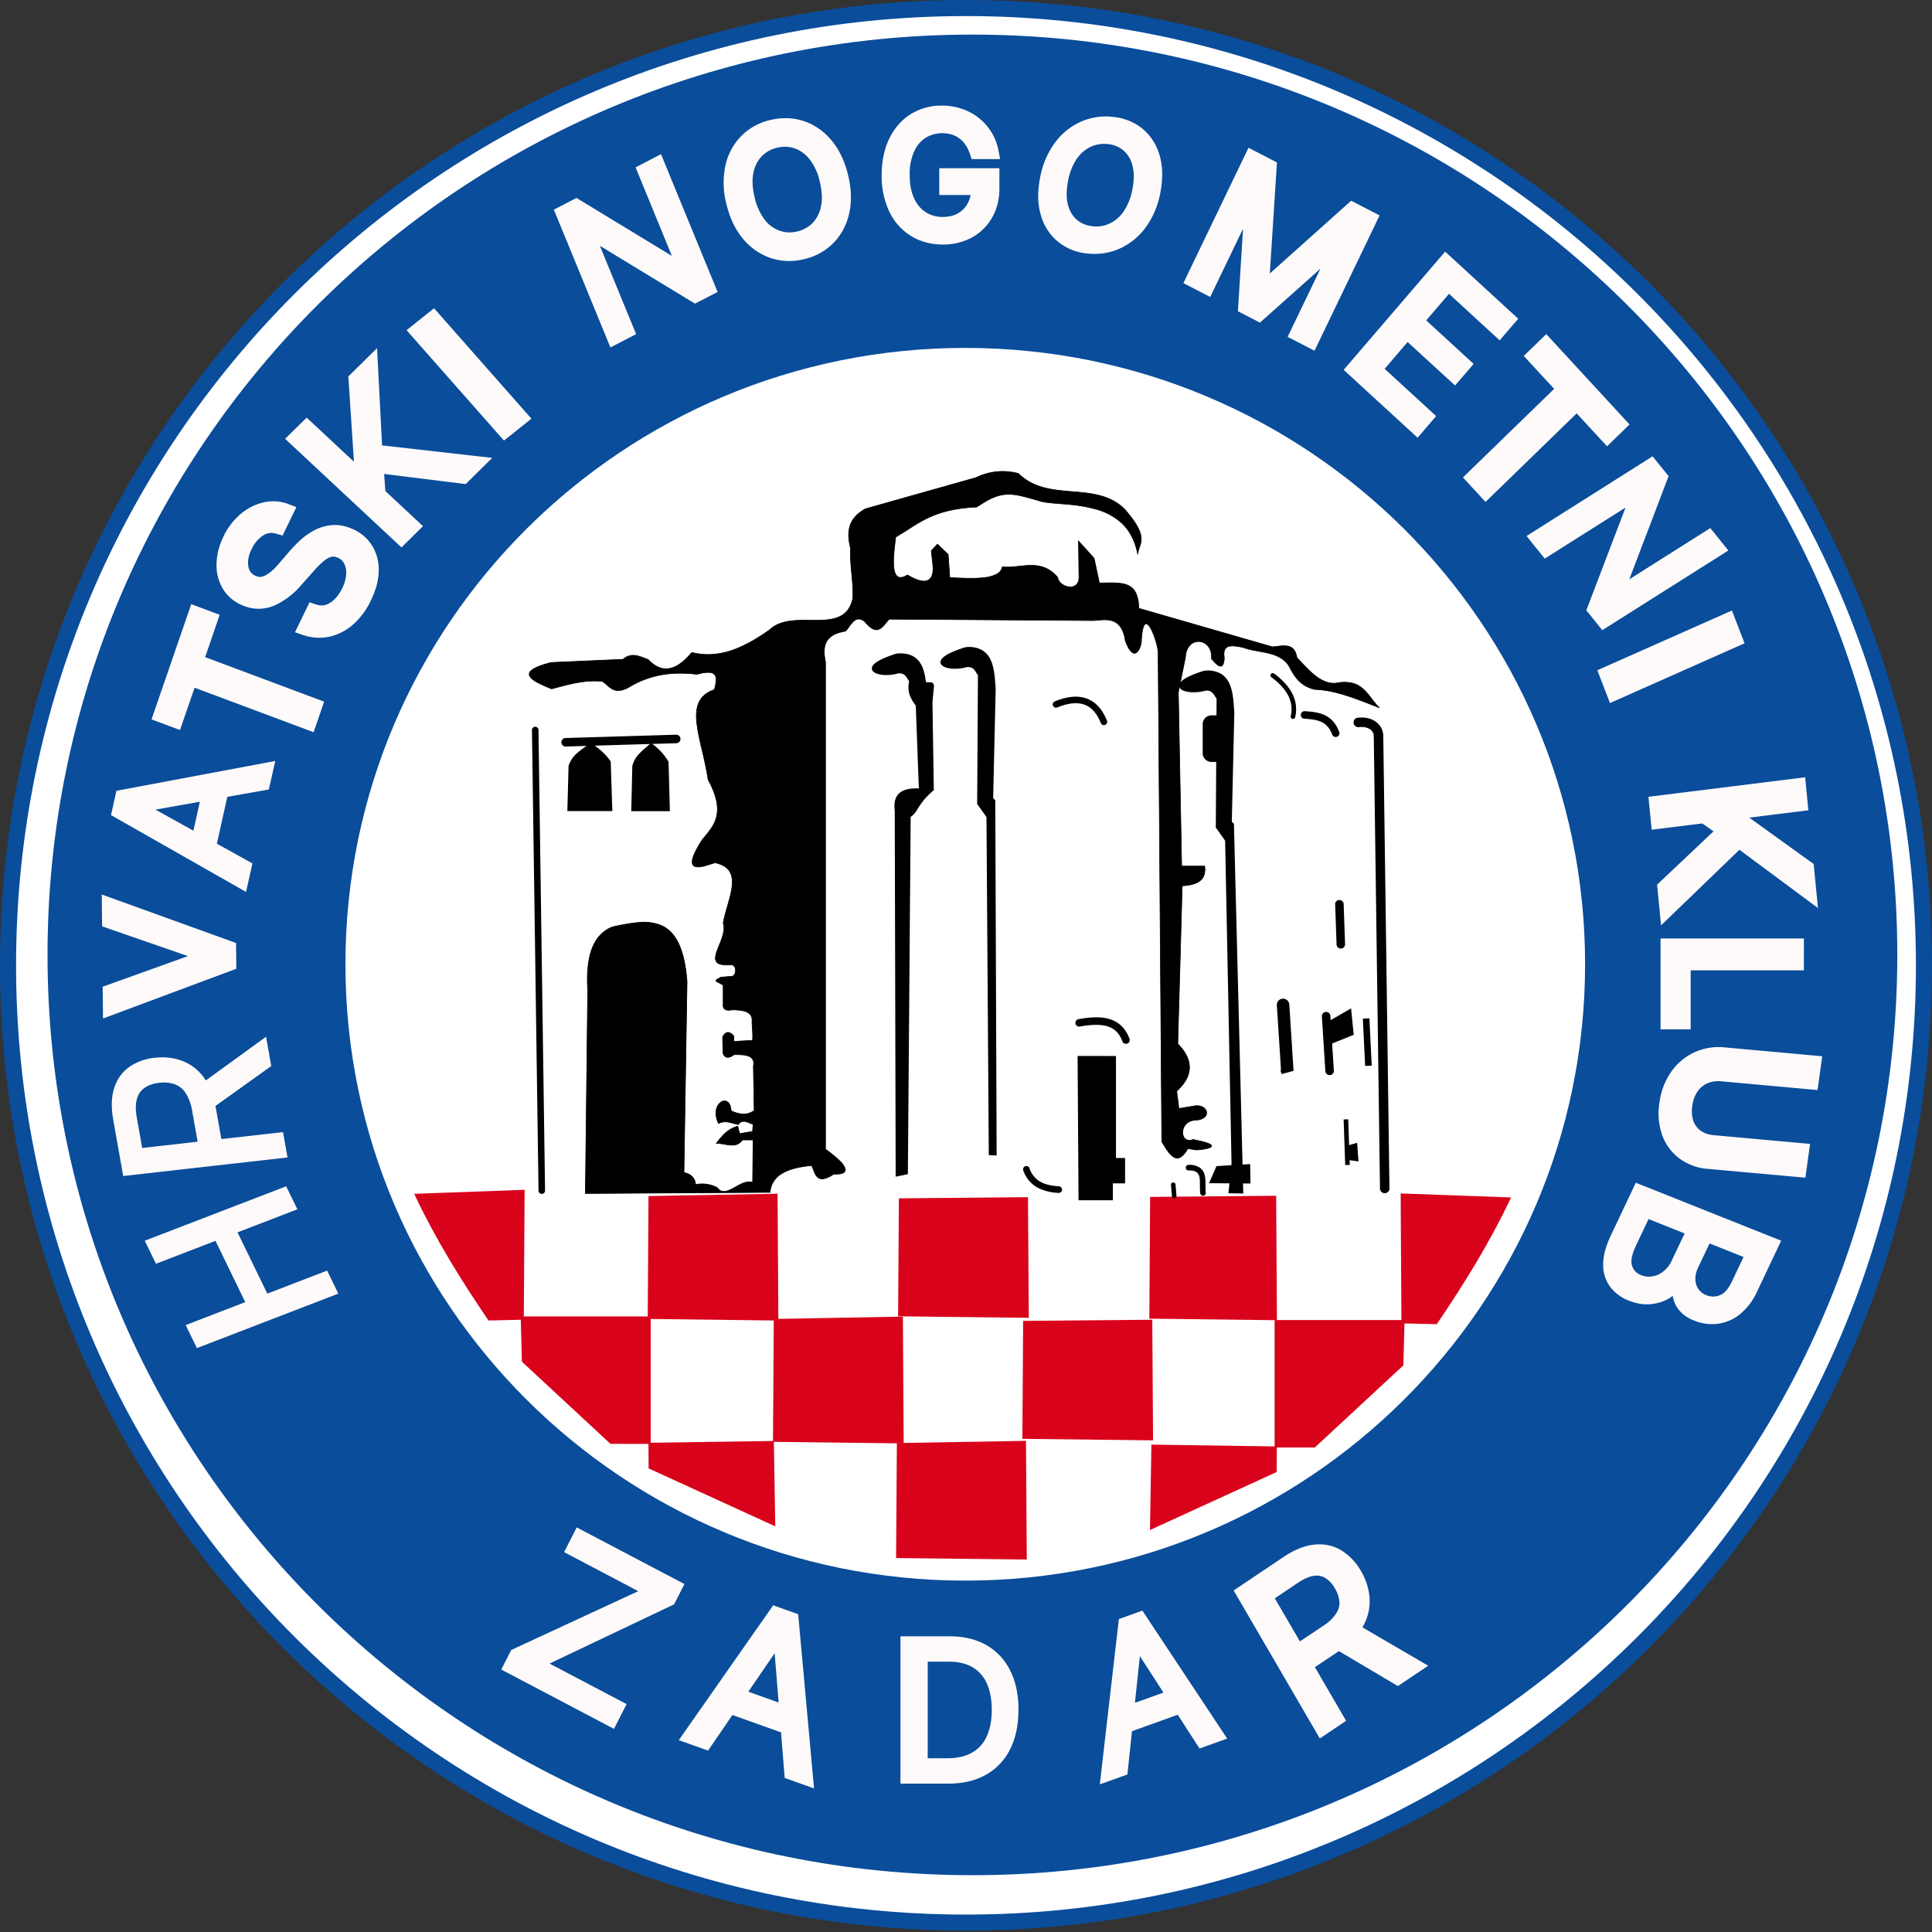 <svg xmlns="http://www.w3.org/2000/svg" width="500" height="500" fill="none"><rect width="100%" height="100%" fill="#333333" stroke="none"/><path fill="#fff" d="M250 497.57c136.92 0 247.92-110.92 247.92-247.74C497.92 113 386.92 2.07 250 2.07S2.08 113 2.08 249.82c0 136.83 111 247.75 247.92 247.75"/><path fill="#0a4d9b" d="M495.84 249.83C495.84 114.14 385.78 4.16 250 4.16S4.16 114.15 4.16 249.83C4.16 385.5 114.22 495.49 250 495.49S495.84 385.5 495.84 249.82m4.16 0c0 137.97-111.93 249.82-250 249.82S0 387.8 0 249.83 111.93 0 250 0s250 111.85 250 249.83"/><path fill="#0a4d9b" d="M251.66 483.8c131.37 0 237.86-105.97 237.86-236.68S383.02 10.45 251.66 10.45 13.81 116.4 13.81 247.12 120.3 483.79 251.66 483.79"/><path fill="#0a4d9b" d="M488.02 247.12c0-129.87-105.82-235.17-236.36-235.17S15.31 117.25 15.31 247.12 121.12 482.3 251.66 482.3 488.02 377 488.02 247.12m3 0c0 131.55-107.17 238.18-239.36 238.18S12.3 378.67 12.3 247.12 119.48 8.95 251.66 8.95s239.36 106.62 239.36 238.17"/><path fill="#fff" d="M249.8 408.05c88.05 0 159.41-70.97 159.41-158.5 0-87.55-71.36-158.51-159.4-158.51S90.4 162 90.4 249.54s71.36 158.51 159.4 158.51"/><path fill="#fff" d="M408.21 249.54c0-86.98-70.91-157.5-158.4-157.5s-158.4 70.52-158.4 157.5 70.91 157.5 158.4 157.5 158.4-70.52 158.4-157.5m2.01 0c0 88.1-71.82 159.52-160.4 159.52-88.6 0-160.42-71.42-160.42-159.52s71.82-159.5 160.41-159.5 160.41 71.4 160.41 159.5"/><path fill="#d9021b" d="M107.72 309.28c5.36 11.33 11.9 21.87 18.87 32.13l8.64-.2.2-32.94z"/><path fill="#d9021b" d="M135.56 341.54h-.32l-8.64.2-.18.01-.1-.15c-6.98-10.27-13.54-20.83-18.91-32.18l-.22-.46 28.58-1.04zm-27.32-31.95c5.29 11.08 11.7 21.41 18.53 31.48l8.12-.19.2-32.26z"/><path fill="#d9021b" d="m135.1 341.03.29 11.22 22.72 21.09h9.94v-32.3z"/><path fill="#d9021b" d="M168.4 340.69v32.99l-10.42-.01-.1-.1-22.72-21.08-.1-.1v-.14l-.3-11.56zm-32.68 11.4 22.53 20.9 9.47.01v-31.64h-32.27zm32.44 21.64.04 6.07 32.1 14.7-.36-21.23z"/><path fill="#d9021b" d="m200.64 395.02-32.78-15-.04-6.63 32.45-.47zm-32.14-20.96.03 5.52 31.42 14.39-.34-20.37zm222.04-63.84c-5.37 11.33-11.91 21.87-18.88 32.14l-8.64-.2-.2-32.94z"/><path fill="#d9021b" d="m391.06 309.9-.21.46c-5.38 11.35-11.94 21.9-18.91 32.18l-.1.15h-.19l-8.63-.2-.33-.01-.2-33.62zm-27.7 31.92 8.12.19c6.83-10.07 13.25-20.4 18.53-31.48l-26.85-.97z"/><path fill="#d9021b" d="m363.15 341.97-.29 11.22-22.72 21.08-9.94.01v-32.31z"/><path fill="#d9021b" d="m363.5 341.63-.01.35-.29 11.22v.14l-.1.1-22.73 21.08-.1.1h-10.4v-32.99zm-32.96.68v31.63H340l22.52-20.9.27-10.73zm-.44 32.36-.04 6.07-32.1 14.7.36-21.23z"/><path fill="#d9021b" d="M330.44 374.34v.33l-.05 6.29-32.78 15.01.37-22.1zM298.3 394.9l31.41-14.39.04-5.52-31.11-.45zm-130.13-85.02-.2 31.13 33.14.4-.2-32.14z"/><path fill="#d9021b" d="m201.24 309.27.2 32.48h-.34l-33.47-.41.2-31.8 33.07-.6.34-.01zm-32.74.94-.2 30.46 32.47.4-.2-31.45z"/><path fill="#d9021b" d="m200.6 341.67-.2 31.13 33.13.4-.2-32.13z"/><path fill="#d9021b" d="m233.67 341.07.2 32.48h-.34l-33.48-.41.2-31.8h.34l32.73-.6.34-.01zm-32.74.93-.2 30.47 32.46.4-.2-31.46zm31.51 31.78-.2 29.11 33.16.38-.2-30.05z"/><path fill="#d9021b" d="M265.73 403.6h-.33l-33.16-.38h-.33v-.33l.2-29.43 33.41-.57zm-32.97-29.5-.2 28.47 32.51.37-.2-29.39zm32.36-31.94-.2 29.89 33.16.38-.2-30.56z"/><path fill="#d9021b" d="m298.41 372.76-33.82-.39v-.32l.2-30.21 33.09-.29h.33zm-32.96-30.28-.2 29.25 32.5.37-.2-29.9zm-32.49-32.02-.2 29.89 33.16.37-.2-30.55z"/><path fill="#d9021b" d="m266.25 341.05-33.82-.39v-.32l.2-30.21 33.09-.3h.32zm-32.97-30.28-.2 29.25 32.51.37-.2-29.9zm64.7-.69-.2 30.87 32.36.4-.2-31.56z"/><path fill="#d9021b" d="m330.27 309.79.2 31.88-33.02-.4.2-31.5.33-.01 32.29-.3zm-31.97.62-.19 30.22 31.7.38-.2-30.89z"/><path fill="#000" d="M138.5 188.08c.47 0 .86.37.86.83l1.7 119.3a.85.85 0 0 1-1.69.02l-1.7-119.3c0-.46.37-.84.83-.85"/><path fill="#000" d="m151.5 308.87.6-52.62c-.53-8.49 1.22-14.27 6.34-16.35 9.7-2.15 18.04-3.46 19.37 14.14l-.8 49.4q2.78.58 3.01 3.12a8.3 8.3 0 0 1 5.62.8c2.3 3.16 5.97-2.5 9.14-1.35l.12-11h-2.77c-1.52 2.38-4.38.9-6.75.85 1.46-1.77 2.79-3.66 5.54-4.4l.5 1.92q1.67-.3 3.34-.57l.14-1.85c-1.3-.36-2.66-1.54-3.84.08-1.65-.33-3.2-1.2-5.1-.29-2.57-5.3 3.03-8.25 3.26-3.26 2.04.9 4.05 1.28 5.96-.08l-.21-11.5c.57-2.88-2.13-2.99-4.97-2.98-1.53 1.12-2.45.86-2.91-.43l-.07-4.19c.78-1.36 1.72-1.59 2.9-.14v1.35l4.84-.28c.12-1.56-.09-3.03-.14-4.83.26-2.52-2.06-3.07-5.12-3.06-1.94.34-2.42-.34-2.34-1.42v-4.97c-1.15-.7-1.75-.86-1.85-1.11-.14-.34.66-.56 1.21-.95l2.63-.2c1.49.17 1.73-3.13-.07-3-8.46.66-.4-6.37-1.92-10.78 1.07-6.13 5.74-14.1-2.13-15.63-2.44.67-9.7 4.01-3.34-5.9 2.7-3.36 6.51-6.57 1.56-15.61-1.56-10.77-6.77-20.41 1.64-23.3.68-2.79 1.4-5.61-4.48-3.97-5.52-.63-11.14-.34-17.04 2.98-4.42 2.8-5.52.14-7.46-1.13-4.5-.51-8.8.77-13.13 1.91-5.5-2.17-9.66-4.37-.14-6.81l18.6-.82c2.36-1.97 4.4-.66 6.5.04 3.76 4 7.52 2.73 11.29-1.81 7.33 1.83 13.8-1.41 20.07-5.81 6.29-5.98 19.35 1.93 21.61-8.15.19-4.5-.8-8.57-.6-13.06-1.52-6.02.85-8.37 3.83-10.16l28.69-8.1a15.6 15.6 0 0 1 10.94-1.06c7.75 7.7 19.89 1.73 27.48 9.23 6.7 7.7 3.63 8.74 3.4 11.72-2.7-14.49-18.26-12.31-24.75-13.66-3.86-1.11-6.85-2.07-9.3-1.88-3.25.24-5.56 2-7.67 3.28-11.66.51-15.27 4.57-20.9 7.74-.93 6.82-1.2 12.4 3.02 9.84q6.65 3.94 6.63-1.9l-.46-4.38 1.6-1.7 2.77 2.66.42 6c6.5.32 12.93.6 13.6-2.79 4.8.53 9.86-2.45 14.3 2.71.39 2.69 5.82 4.06 5.53-.4l-.12-9 4.04 4.47 1.35 6.4c6.33-.1 9.97-.48 10.24 6.56l34.57 9.98c2.68-.25 5.7-1.21 6.32 2.77 3.18 3.4 6.31 7.06 10.22 6.6 7.05-1.34 8.08 3.59 11.15 6.4-5.64-2.2-11.3-4.59-16.76-4.76-3.72-.87-5.22-3.28-6.53-5.83-2.42-4.2-7.9-3.52-12-5.04-2.74-.55-5.46-1.06-4.87 2.64-.1 3.04-1.33 2.79-3.32.25.42-5.38-6.37-6.25-6.72-.4l-1.85 9.09.86 45.02h5.96c.48 3.96-2.33 4.86-5.82 5.1l-1.14 40.9c4.07 4.15 4.08 8.22-.28 12.22l.56 4.51 4.26-.7c3.45-.36 4.33 3.57-.07 3.72-4.39.3-3.98 6.37-.53 5 8.99 1.7 3.02 2.61.85 2.7l-2.23-.35c-2.67 4.87-4.7 1.58-6.71-1.78l-.95-126.59c-.02-2.53-3.74-13.28-4.32-3.21 0 2.07-1.94 6.44-4.21 0-.96-6.48-5.36-5.22-8.17-5.08l-52.9-.35c-1.79 1.94-2.93 4.73-6.34.61-2.65-2.12-3.82 1.58-5.02 2.51-5.58.89-5.9 4.16-5.11 7.95v126.11c6.33 4.55 6.46 6.64 2.12 6.43-4.61 3.05-4.7-.24-5.72-2.2-6.04.54-10.37 2.31-10.75 6.92z"/><path fill="#000" d="M252.6 123.52a15.6 15.6 0 0 1 10.4-1.2l.58.14h.02l.02.02c3.86 3.82 8.8 4.25 13.75 4.66 4.8.4 9.6.77 13.37 4.23l.36.34c3.36 3.85 4.3 6.05 4.33 7.68.02.81-.18 1.48-.4 2.12-.2.64-.44 1.25-.5 1.98h-.16c-.67-3.6-2.14-6.16-4.07-8a16 16 0 0 0-6.83-3.68 41 41 0 0 0-7.56-1.24c-2.4-.2-4.6-.33-6.23-.66-1.94-.56-3.65-1.08-5.18-1.43a14 14 0 0 0-4.1-.45c-3.22.24-5.51 1.97-7.63 3.27l-.02.01h-.02c-5.82.26-9.62 1.4-12.68 2.86a40 40 0 0 0-4.18 2.39c-1.3.82-2.56 1.67-3.96 2.45-.47 3.4-.76 6.47-.42 8.38q.25 1.46 1.01 1.84c.52.25 1.26.14 2.3-.5l.05-.02.04.02q1.65.98 2.89 1.35 1.23.38 2.03.14t1.19-1.04q.4-.82.4-2.28l-.47-4.37v-.03l.03-.03 1.6-1.7.05-.07.06.06 2.77 2.67.02.02v.03l.43 5.93c3.22.15 6.42.3 8.89-.01a9 9 0 0 0 3.09-.87 2.7 2.7 0 0 0 1.45-1.85l.01-.08.08.01c1.19.13 2.4.05 3.62-.08 1.21-.12 2.44-.28 3.66-.3a10 10 0 0 1 3.62.57 8.5 8.5 0 0 1 3.25 2.31l.21.24.02.02v.03c.1.64.5 1.21 1.04 1.64s1.24.7 1.9.76c.67.06 1.3-.1 1.76-.53s.73-1.16.66-2.26l-.12-9v-.22l.14.16 2.03 2.24 2.02 2.23.02.02v.02l.68 3.2.66 3.13c1.55-.03 2.94-.07 4.16-.01 1.24.06 2.31.22 3.2.62a4 4 0 0 1 2.06 1.99c.48.96.76 2.25.83 3.99l34.5 9.95.99-.11 1.02-.12a7 7 0 0 1 1.92.03c.6.12 1.14.37 1.56.85s.73 1.17.9 2.17c1.58 1.7 3.15 3.44 4.8 4.72 1.61 1.23 3.3 2 5.15 1.85l.18-.01a9.4 9.4 0 0 1 4.31.04c1.16.32 2.05.9 2.82 1.62.77.7 1.41 1.55 2.05 2.39.64.83 1.27 1.66 2.04 2.36l-.1.13c-5.64-2.19-11.28-4.57-16.72-4.75h-.01c-3.77-.88-5.29-3.31-6.6-5.87-1.19-2.07-3.14-2.94-5.31-3.48-1.1-.27-2.23-.46-3.36-.67a21 21 0 0 1-3.28-.84 23 23 0 0 0-1.98-.34 5 5 0 0 0-1.66.06q-.69.18-1 .82-.33.64-.13 2v.02a5 5 0 0 1-.28 1.7q-.13.3-.31.44a.7.7 0 0 1-.44.16q-.47-.02-1.07-.53-.6-.52-1.36-1.47l-.02-.03v-.03c.2-2.65-1.36-4.17-3-4.32a3 3 0 0 0-2.32.82 4.6 4.6 0 0 0-1.23 3.1v.02l-1.85 9.08.85 44.93h5.96v.07a5 5 0 0 1-.21 2.48 3.3 3.3 0 0 1-1.24 1.55c-1.08.75-2.64 1.04-4.37 1.17l-.56 20.38q-.3 10.2-.57 20.41 3.06 3.1 3.02 6.2-.04 3.08-3.3 6.08l.55 4.38 4.18-.7c1.75-.18 2.89.73 3 1.75a1.6 1.6 0 0 1-.66 1.43c-.5.4-1.29.68-2.4.72-2.14.14-3.1 1.7-3.12 3.04-.01.68.22 1.29.65 1.65s1.07.49 1.9.15h.05c2.25.42 3.57.8 4.25 1.13q.27.12.4.24.16.13.2.25.05.15 0 .27a1 1 0 0 1-.2.2 3 3 0 0 1-.73.32q-.46.13-1.02.23c-.73.12-1.51.2-2.06.22h-.01l-2.18-.35a5.5 5.5 0 0 1-1.9 2.24c-.62.34-1.22.27-1.79-.06a6 6 0 0 1-1.6-1.61c-.53-.71-1.03-1.55-1.54-2.39v-.04l-.95-126.6-.02-.25c-.05-.65-.27-1.65-.58-2.7-.36-1.2-.85-2.47-1.34-3.33q-.38-.67-.73-.93a.6.6 0 0 0-.32-.14q-.15 0-.28.1-.3.24-.54 1.2-.23.98-.35 2.85c0 .53-.12 1.2-.34 1.8s-.54 1.17-.95 1.46a1 1 0 0 1-.68.2q-.37-.03-.76-.4c-.52-.47-1.08-1.43-1.64-3.04v-.01a7.6 7.6 0 0 0-1.28-3.51 4 4 0 0 0-2.06-1.45 7 7 0 0 0-2.42-.23q-.62.03-1.2.1l-1.13.08-52.87-.36-.62.73-.62.74a4 4 0 0 1-1.32 1.1 1.9 1.9 0 0 1-1.67-.04c-.63-.3-1.35-.9-2.2-1.93-.65-.52-1.2-.67-1.66-.61-.48.06-.9.33-1.28.72s-.72.85-1.04 1.3c-.32.44-.62.86-.93 1.1l-.02.01h-.02c-2.78.45-4.22 1.48-4.89 2.85s-.55 3.12-.16 5.01v126.08a30 30 0 0 1 3.6 2.94 5 5 0 0 1 1.47 2.08q.1.42-.04.75-.16.32-.56.5-.78.37-2.4.29a7 7 0 0 1-2.7 1.21c-.7.1-1.2-.1-1.59-.46a4 4 0 0 1-.85-1.4c-.22-.54-.41-1.08-.66-1.56-2.99.28-5.54.86-7.4 1.93a6 6 0 0 0-3.21 4.92v.08h-.08l-47.8.3h-.09v-.08l.6-52.62-.04-.79c-.18-3.9.15-7.21 1.1-9.82 1.02-2.79 2.75-4.77 5.33-5.82h.02a49 49 0 0 1 6.95-1.18 12 12 0 0 1 5.93.84c3.5 1.63 5.92 5.74 6.59 14.55l-.8 49.35q1.35.29 2.12 1.06.75.79.88 2.02a8.5 8.5 0 0 1 5.25.65l.34.18h.02v.02q.44.57.9.78.46.2.98.15c.7-.07 1.46-.44 2.26-.87.8-.44 1.63-.95 2.47-1.27.8-.3 1.6-.46 2.39-.21l.11-10.8h-2.64a2.8 2.8 0 0 1-1.38 1.13c-.53.2-1.12.24-1.72.2q-.92-.08-1.87-.26-.94-.17-1.82-.22h-.17l.1-.13c1.46-1.77 2.8-3.68 5.59-4.43l.08-.02.02.07.48 1.85 3.2-.55.13-1.71q-.47-.16-.93-.35a6 6 0 0 0-.97-.34 1.6 1.6 0 0 0-.9.03q-.46.13-.88.72l-.03.04h-.06q-.61-.14-1.23-.32-.6-.17-1.23-.3a4 4 0 0 0-2.6.32l-.07.04-.04-.08c-1.29-2.68-.53-4.79.62-5.6.57-.4 1.25-.48 1.8-.11.55.36.94 1.12 1 2.35 2.01.88 3.96 1.24 5.8-.06l-.1-5.7-.1-5.75v-.02q.19-1.06-.13-1.63a2 2 0 0 0-1.03-.85c-.94-.38-2.3-.4-3.7-.4q-1.15.82-1.9.69c-.53-.1-.89-.52-1.12-1.17v-.03l-.08-4.2v-.01l.01-.02c.4-.69.85-1.12 1.37-1.17q.79-.08 1.68 1.01l.02.03v1.29l4.67-.28q.06-1.1-.01-2.24-.09-1.16-.14-2.5v-.01q.09-.92-.25-1.5a2.2 2.2 0 0 0-1.01-.9c-.91-.44-2.24-.57-3.77-.57-.97.17-1.6.09-1.98-.2-.39-.28-.49-.76-.45-1.3V255q-.82-.48-1.27-.7l-.37-.2a.5.5 0 0 1-.2-.22.3.3 0 0 1-.01-.18q.02-.08.08-.14.12-.13.31-.24l.43-.23q.23-.12.43-.26l.02-.01h.02l2.63-.22h.01q.5.04.8-.37c.19-.27.3-.64.31-1.02s-.08-.76-.27-1.03a1 1 0 0 0-.91-.4 8 8 0 0 1-2.47-.1q-.9-.2-1.26-.72a1.8 1.8 0 0 1-.28-1.23q.07-.71.37-1.55t.69-1.77.7-1.88c.41-1.27.62-2.51.25-3.6v-.03c.26-1.54.76-3.2 1.22-4.82.47-1.63.9-3.25 1.06-4.71.16-1.47.04-2.78-.6-3.81s-1.8-1.8-3.73-2.19l-1.09.34q-.63.21-1.34.41t-1.37.29-1.2-.03a1.2 1.2 0 0 1-.8-.55q-.26-.44-.13-1.26c.18-1.08.93-2.74 2.52-5.22 1.36-1.7 2.97-3.33 3.64-5.66s.39-5.37-2.08-9.88l-.01-.01v-.02c-.39-2.68-1-5.3-1.58-7.76a60 60 0 0 1-1.34-6.84c-.23-2.07-.14-3.9.54-5.4.67-1.48 1.93-2.63 4.02-3.36.17-.69.34-1.37.4-1.98q.13-.95-.18-1.57c-.22-.4-.62-.67-1.35-.75a9 9 0 0 0-3.25.47h-.03c-5.51-.63-11.1-.34-16.99 2.97-2.22 1.4-3.63 1.45-4.73.96a6 6 0 0 1-1.46-1c-.44-.38-.87-.78-1.34-1.09-4.48-.5-8.76.78-13.08 1.92h-.06a35 35 0 0 1-3.69-1.65q-.76-.42-1.3-.84a3 3 0 0 1-.75-.87q-.22-.45-.03-.92.2-.45.85-.9c.88-.6 2.41-1.19 4.8-1.8h.01l18.58-.82a4 4 0 0 1 3.38-.98q.82.14 1.6.45l1.57.57h.02l.01.02c1.87 2 3.73 2.66 5.57 2.28 1.86-.38 3.72-1.82 5.6-4.08l.03-.04h.06c7.29 1.84 13.73-1.39 20-5.78 1.59-1.51 3.6-2.14 5.75-2.4s4.45-.14 6.61-.15c2.17-.02 4.2-.16 5.81-.92 1.62-.76 2.84-2.13 3.4-4.62.1-2.25-.1-4.38-.3-6.52s-.4-4.28-.3-6.53c-.76-3.01-.55-5.12.24-6.7.79-1.6 2.14-2.64 3.64-3.53v-.01h.02zm30.42 37q.53-.03 1.1-.1l1.22-.08c.83-.04 1.68 0 2.48.23.8.25 1.55.7 2.15 1.5a8 8 0 0 1 1.3 3.59c.56 1.6 1.1 2.51 1.59 2.96q.36.33.66.35.3.03.58-.17c.36-.26.67-.78.88-1.37.22-.6.34-1.25.34-1.76q.12-1.88.35-2.87.24-1 .6-1.29.18-.15.39-.14.2.01.4.16.4.31.78.99c.5.88 1 2.15 1.36 3.36.31 1.06.53 2.07.59 2.74l.01.27.95 126.57c.5.83 1 1.65 1.5 2.35.52.7 1.04 1.26 1.57 1.57.52.3 1.06.36 1.63.05s1.19-1 1.85-2.22l.03-.05.06.01 2.23.35a17 17 0 0 0 3.02-.44q.45-.13.68-.29.1-.08.14-.15a.2.2 0 0 0 .01-.13l-.15-.18q-.12-.1-.37-.22a18 18 0 0 0-4.19-1.11c-.87.33-1.56.21-2.04-.2a2.3 2.3 0 0 1-.72-1.77c.02-1.42 1.04-3.05 3.29-3.2a4 4 0 0 0 2.3-.69c.46-.37.64-.83.6-1.28-.1-.9-1.12-1.78-2.82-1.6l-4.25.7-.09.02-.01-.08-.57-4.51v-.04l.03-.03q3.24-3 3.28-6t-3-6.1l-.03-.02v-.04q.3-10.22.57-20.45l.57-20.45v-.07l.08-.01c1.75-.13 3.3-.41 4.36-1.15q.8-.55 1.17-1.47t.22-2.33h-5.97v-.08l-.85-45.02v-.02l1.84-9.08c.1-1.47.6-2.53 1.29-3.2s1.59-.96 2.45-.88c1.73.17 3.35 1.76 3.15 4.47q.75.93 1.31 1.42.6.5.97.49a.5.5 0 0 0 .33-.12q.15-.11.27-.37.23-.52.27-1.65-.21-1.37.13-2.08c.23-.5.63-.77 1.12-.91a5 5 0 0 1 1.72-.07q.72.08 1.49.24l.51.1h.01c1.02.39 2.13.63 3.26.84 1.12.22 2.27.4 3.37.68 2.2.54 4.2 1.43 5.42 3.57 1.3 2.54 2.79 4.92 6.47 5.78 5.35.17 10.89 2.47 16.4 4.6-.65-.63-1.2-1.36-1.76-2.08-.64-.84-1.27-1.67-2.03-2.37a6.6 6.6 0 0 0-2.75-1.59 9 9 0 0 0-4.24-.03h-.01c-1.99.23-3.77-.59-5.45-1.87-1.67-1.29-3.26-3.06-4.85-4.76l-.01-.02v-.02a4 4 0 0 0-.86-2.1c-.4-.46-.9-.7-1.47-.8a7 7 0 0 0-1.88-.04l-1.01.12-1.02.12h-.03l-34.56-9.98-.06-.02v-.06a10 10 0 0 0-.82-3.98 4 4 0 0 0-1.98-1.91 9 9 0 0 0-3.13-.6c-1.24-.07-2.65-.02-4.23 0h-.07l-.01-.06-.68-3.2-.67-3.17-2-2.22-1.88-2.08.06 4.28.06 4.5v.2c.03 1.03-.25 1.74-.72 2.19-.5.47-1.18.64-1.88.58a4 4 0 0 1-2-.8 2.8 2.8 0 0 1-1.09-1.73 8.5 8.5 0 0 0-3.38-2.48 9 9 0 0 0-3.56-.56c-1.2.01-2.42.17-3.65.3-1.2.12-2.39.2-3.58.08a3 3 0 0 1-1.51 1.9c-.81.45-1.9.72-3.15.88-2.51.31-5.75.17-9 0h-.07v-.07l-.43-5.97-2.68-2.58-1.52 1.61.46 4.34v.37a5 5 0 0 1-.41 1.99q-.43.89-1.3 1.13-.86.24-2.12-.14-1.25-.38-2.88-1.34-1.55.92-2.42.48c-.6-.29-.93-1-1.1-1.96-.35-1.95-.05-5.06.42-8.47v-.04l.04-.02c1.4-.8 2.68-1.64 4-2.47a40 40 0 0 1 4.2-2.4c3.06-1.47 6.88-2.62 12.7-2.87 2.1-1.29 4.43-3.05 7.7-3.29 1.23-.1 2.6.1 4.15.46 1.53.35 3.25.87 5.17 1.42 1.62.34 3.8.46 6.22.67s5.06.52 7.59 1.24a16 16 0 0 1 6.9 3.72 14.3 14.3 0 0 1 4.01 7.61c.1-.55.28-1.04.45-1.53.22-.63.4-1.27.39-2.05-.04-1.57-.94-3.73-4.29-7.57l-.35-.34c-3.72-3.41-8.47-3.79-13.27-4.18-4.94-.41-9.94-.84-13.84-4.7a15.5 15.5 0 0 0-10.86 1.07h-.01l-28.68 8.1c-1.48.88-2.8 1.9-3.56 3.44s-.98 3.62-.23 6.61v.02c-.09 2.25.11 4.38.3 6.53.2 2.14.4 4.28.31 6.54v.02c-.57 2.54-1.83 3.96-3.5 4.74-1.65.77-3.71.92-5.88.93s-4.45-.1-6.6.16c-2.13.25-4.1.88-5.66 2.35v.01c-6.27 4.39-12.75 7.65-20.1 5.83-1.87 2.26-3.76 3.72-5.65 4.1-1.92.4-3.82-.3-5.71-2.3l-1.55-.58a9 9 0 0 0-1.57-.44 3.9 3.9 0 0 0-3.28.97l-.02.02h-.03l-18.6.81c-2.37.61-3.88 1.2-4.72 1.78a2 2 0 0 0-.8.83 1 1 0 0 0 .03.78q.19.4.7.81.52.42 1.28.82c1 .55 2.28 1.09 3.65 1.63 4.18-1.1 8.35-2.34 12.72-1.95l.44.04.02.01c.49.33.93.74 1.37 1.12s.9.74 1.41.97c1.04.46 2.39.44 4.58-.95l.56-.3c5.72-3.05 11.16-3.3 16.52-2.7a9 9 0 0 1 3.3-.46q1.12.14 1.48.83c.25.45.27 1.03.2 1.67s-.25 1.34-.42 2.04v.05l-.05.01c-2.08.71-3.31 1.84-3.97 3.3s-.75 3.25-.53 5.3a60 60 0 0 0 1.34 6.82c.57 2.45 1.19 5.07 1.58 7.76 2.47 4.53 2.77 7.61 2.09 10-.68 2.37-2.32 4.03-3.66 5.7-1.6 2.48-2.33 4.1-2.5 5.16q-.12.78.11 1.14.22.37.7.48.48.12 1.14.02.64-.09 1.35-.28l1.33-.4q.64-.22 1.11-.35h.04c1.98.38 3.2 1.18 3.86 2.26s.78 2.43.63 3.92a30 30 0 0 1-1.07 4.73c-.46 1.63-.95 3.27-1.22 4.78.38 1.13.16 2.41-.25 3.68-.2.63-.46 1.27-.7 1.89q-.4.93-.7 1.76-.3.84-.35 1.51-.06.68.25 1.12.3.46 1.16.67a8 8 0 0 0 2.42.1l.09-.01c.43-.01.75.18.96.47.22.3.32.72.3 1.12 0 .4-.12.81-.34 1.11a1 1 0 0 1-.94.45l-1.3.1-1.3.11q-.2.14-.42.26l-.43.22q-.18.12-.27.2l-.04.08v.07q.02.06.15.15l.35.2q.45.2 1.32.73l.04.02v5.03q-.08.8.38 1.16c.32.24.9.34 1.87.17 1.54-.01 2.9.12 3.85.58q.72.35 1.09.97.36.63.26 1.58l.03.66.11 1.85q.09 1.17 0 2.33v.07h-.07l-4.83.29h-.09v-1.4c-.58-.7-1.08-.98-1.51-.93q-.66.06-1.23 1.06l.07 4.15q.33.94.98 1.05.67.14 1.8-.67l.02-.02h.03c1.4 0 2.81.02 3.8.42.48.2.88.49 1.1.93q.36.64.15 1.72l.1 5.75.11 5.75v.04l-.03.03c-1.95 1.38-4 .98-6.05.07l-.05-.01v-.06c-.05-1.23-.44-1.95-.93-2.27-.48-.32-1.08-.26-1.61.11-1.06.74-1.82 2.73-.6 5.32.94-.43 1.8-.44 2.62-.3q.63.13 1.24.3.59.17 1.18.3a2 2 0 0 1 .92-.73q.5-.16 1-.04t1 .34.97.37l.06.02-.14 1.91v.07h-.07l-3.34.57-.08.02-.01-.08-.48-1.83c-2.6.73-3.9 2.5-5.31 4.22q.83.06 1.68.22c.63.1 1.25.22 1.85.26a4 4 0 0 0 1.66-.19c.5-.19.95-.53 1.32-1.1l.02-.05h2.9v.09l-.12 11.11-.1-.04a3.3 3.3 0 0 0-2.4.18c-.81.31-1.63.8-2.44 1.25-.8.44-1.58.82-2.32.9q-.56.05-1.07-.17a2.5 2.5 0 0 1-.94-.82 8.2 8.2 0 0 0-5.56-.78l-.09.01v-.09a3.2 3.2 0 0 0-.85-2 4 4 0 0 0-2.1-1.04h-.07v-.08l.8-49.4-.06-.8c-.75-8.24-3.12-12.07-6.43-13.6-1.72-.8-3.7-.98-5.85-.83-2.16.15-4.5.63-6.92 1.17-2.53 1.02-4.23 2.97-5.24 5.72s-1.3 6.3-1.04 10.54l-.6 52.54 47.64-.3a6.1 6.1 0 0 1 3.29-4.97c1.9-1.1 4.5-1.68 7.53-1.96h.05l.03.05c.26.5.46 1.08.68 1.6.22.54.47 1.03.82 1.36s.8.5 1.44.42a7 7 0 0 0 2.66-1.2l.02-.02h.03a5 5 0 0 0 2.35-.27q.36-.16.48-.43.13-.25.03-.62a5 5 0 0 0-1.43-2.01q-1.24-1.24-3.6-2.94l-.04-.03V171.32c-.4-1.89-.52-3.67.17-5.1.7-1.44 2.2-2.48 4.99-2.93.28-.23.57-.62.89-1.06s.66-.93 1.06-1.32c.39-.4.84-.7 1.37-.77.5-.06 1.04.1 1.66.56l.13.1h.01a7 7 0 0 0 2.15 1.9c.6.27 1.09.25 1.53.05.45-.21.86-.6 1.27-1.07l.62-.74q.3-.38.65-.75l.02-.03h.04z"/><path fill="#000" d="M279.23 273.63h9.24v26.39h2.36v5.9h-3.16v4.36h-8.2z"/><path fill="#000" d="M288.81 273.29v26.4h2.36v6.56H288v4.37h-8.88v-.34l-.24-37zm-9 36.65h7.52v-4.36h3.16v-5.22h-2.35v-26.4h-8.57zm-14.48-8.12a.85.85 0 0 1 1.09.5 6.2 6.2 0 0 0 2.95 3.58c1.3.7 2.88 1 4.69 1.12a.85.85 0 0 1-.12 1.7 13 13 0 0 1-5.37-1.33 8 8 0 0 1-3.75-4.49.85.85 0 0 1 .51-1.08m13.9-38.09c2.68-.46 5.38-.7 7.7-.06 2.39.66 4.3 2.24 5.38 5.16a.97.97 0 0 1-1.83.67c-.86-2.33-2.29-3.46-4.08-3.95-1.87-.51-4.2-.36-6.84.1a.98.98 0 1 1-.33-1.92m-29.33-95.9c-11.33 3.55-4.51 5.93.31 4.47 2.17-.14 2.4 1.32 3.21 2.3l-.2 33.35 2.41 3.41.6 87.27 1.36.05-.35-91.44-.55-.55.65-28.37c-.37-4.76-.34-11.08-7.43-10.5"/><path fill="#000" d="M249.88 167.5a7 7 0 0 1 4.3.76 5.6 5.6 0 0 1 2.27 2.67c.96 2.17 1.05 5.02 1.23 7.37v.03l-.65 28.23.45.45.1.1.35 91.92-2.03-.08-.6-87.48-2.35-3.33-.06-.09.2-33.33q-.28-.37-.5-.73a5 5 0 0 0-.51-.73q-.27-.3-.69-.48a3 3 0 0 0-1.12-.15c-1.24.37-2.6.5-3.76.42a7 7 0 0 1-1.6-.27 3 3 0 0 1-1.14-.6 1.1 1.1 0 0 1-.35-1.07q.16-.6.87-1.14c.93-.74 2.68-1.57 5.52-2.46l.03-.01zm3.96 1.34a6.5 6.5 0 0 0-3.87-.68c-2.8.88-4.44 1.68-5.27 2.33-.41.33-.58.6-.62.78q-.07.2.15.43.25.24.87.44.61.18 1.46.24c1.1.07 2.39-.05 3.55-.4l.04-.02h.04q.86-.04 1.45.2t.94.65q.34.4.6.83.23.42.5.75l.08.1-.2 33.35 2.35 3.33.06.08v.11l.6 86.94.68.03-.35-90.95-.55-.55.65-28.5c-.18-2.41-.27-5.1-1.16-7.12a5 5 0 0 0-2-2.37m57.83 5.08c-11.34 3.55-4.52 5.93.3 4.47 2.18-.13 2.4 1.33 3.22 2.31l-.2 33.34 2.4 3.41 1.67 83.67-.77 7.36 3.13.05-2.42-95.2-.55-.55.66-28.37c-.37-4.76-.35-11.08-7.44-10.49"/><path fill="#000" d="M311.65 173.59a7 7 0 0 1 4.3.76 5.6 5.6 0 0 1 2.27 2.68c.96 2.17 1.04 5.01 1.22 7.36v.04l-.65 28.22.55.54 2.42 95.69-3.85-.06.81-7.71-1.66-83.54-2.35-3.33-.06-.1.2-33.32q-.27-.37-.49-.73a5 5 0 0 0-.52-.73 2 2 0 0 0-.68-.49 3 3 0 0 0-1.13-.14c-1.23.36-2.59.49-3.75.42a7 7 0 0 1-1.6-.27 3 3 0 0 1-1.15-.6 1.1 1.1 0 0 1-.34-1.08q.16-.6.86-1.14c.93-.74 2.68-1.57 5.52-2.46l.04-.01zm3.96 1.34a6.5 6.5 0 0 0-3.87-.67c-2.8.88-4.44 1.67-5.27 2.33-.42.33-.58.59-.63.77q-.06.22.16.43.25.25.87.44.61.18 1.45.24c1.1.07 2.4-.05 3.56-.4l.04-.01h.04q.86-.06 1.44.19.59.24.94.65.35.4.6.83.24.42.5.76l.09.1-.2 33.35 2.35 3.32.05.09 1.66 83.76v.04l-.73 7 2.41.04-2.4-94.7-.46-.47-.1-.1.66-28.5c-.19-2.4-.27-5.1-1.17-7.12a5 5 0 0 0-2-2.37m-83.46-5.45c-11.34 3.54-4.52 5.93.3 4.47 2.17-.14 2.4 1.32 3.21 2.3-.71 2.85.4 4.59 1.67 6.25l.83 21.91c-5.4-.36-6.7 1.92-6.25 5.33l.23 94.38 2.5-.52.7-92.36c2.31-1.5 1.33-2.77 6-6.87l-.35-22.7.4-4.21c-.1-1.16-1.97.1-2.12-1.12-.47-3.8-1.75-7.31-7.12-6.86"/><path fill="#000" d="M232.11 169.13c2.77-.23 4.55.56 5.7 1.97 1.1 1.37 1.55 3.28 1.79 5.2q.02.14.06.18l.1.07q.18.05.57.03c.23 0 .55-.03.8.06q.24.06.4.28t.19.5v.07l-.4 4.2.35 22.67v.15l-.12.1a18 18 0 0 0-3.82 4.33c-.59.97-.95 1.7-2.05 2.47l-.72 92.18v.28l-3.16.65-.24-94.76c-.22-1.74-.02-3.28 1.03-4.34 1-1 2.7-1.49 5.21-1.37l-.8-21.45a10 10 0 0 1-1.56-2.69 6.3 6.3 0 0 1-.14-3.6q-.25-.34-.46-.69a5 5 0 0 0-.52-.73 2 2 0 0 0-.69-.48 3 3 0 0 0-1.12-.15c-1.24.37-2.6.5-3.76.42a7 7 0 0 1-1.6-.27 3 3 0 0 1-1.14-.6 1.1 1.1 0 0 1-.35-1.07q.16-.6.86-1.14c.94-.74 2.69-1.57 5.53-2.46l.03-.01zm5.17 2.4c-.96-1.2-2.5-1.93-5.08-1.73-2.8.88-4.44 1.68-5.26 2.33-.42.34-.59.6-.63.78q-.07.22.15.43.25.24.87.44.61.18 1.46.24c1.1.07 2.39-.05 3.55-.4l.04-.02h.04q.87-.04 1.45.2.59.23.94.65.34.4.6.83.23.42.5.75l.11.13-.04.17a5.7 5.7 0 0 0 .08 3.37c.33.95.9 1.76 1.53 2.59l.06.08.85 22.4-.37-.03c-2.67-.18-4.22.3-5.06 1.15s-1.06 2.13-.84 3.8v.05l.24 93.95 1.82-.37.71-92.27.16-.1c1.07-.7 1.37-1.33 2-2.36a18 18 0 0 1 3.83-4.38l-.35-22.53v-.04l.4-4.19q-.02-.1-.04-.12 0-.03-.07-.05-.17-.04-.57-.03c-.24.01-.56.03-.83-.07a1 1 0 0 1-.4-.29 1 1 0 0 1-.2-.51c-.23-1.9-.66-3.64-1.65-4.86m76.13 134.36 1.63-3.77 8.17-.5.07 4.34z"/><path fill="#000" d="M323.62 305.94v.35l-10.72-.08 1.92-4.42 8.72-.53zm-8.35-3.5-1.35 3.1 9.02.07-.06-3.64zm-7.69-.97a4.8 4.8 0 0 1 2.99.76 3.3 3.3 0 0 1 1.24 2.06c.17.74.17 1.57.17 2.31 0 .77-.01 1.47.08 2.08a.72.72 0 0 1-1.42.22c-.12-.75-.1-1.57-.1-2.3 0-.77 0-1.43-.13-2a2 2 0 0 0-.7-1.21c-.37-.28-1-.5-2.11-.48a.72.72 0 0 1-.02-1.44m24.48-41.4 1.1 17.17-.1-.2"/><path fill="#000" d="M331.95 258.46c.9-.05 1.66.62 1.72 1.5l1.1 17.18-3.05.82-.1-.2a1.6 1.6 0 0 1-.11-1.14l-1.06-16.44a1.6 1.6 0 0 1 1.5-1.72m11.18 3.43a1.1 1.1 0 0 1 1.17 1.02l.9 14.16a1.1 1.1 0 0 1-2.2.14l-.9-14.15a1.1 1.1 0 0 1 1.03-1.18M355 275.79l-1.7.08-.6-12.25 1.7-.08z"/><path fill="#000" d="m344.2 269.9 5.78-2.3-.6-6.08-6.28 3.62z"/><path fill="#000" d="m349.71 261.49.63 6.32-6.01 2.41-.37.14-1.19-5.15-.06-.24.22-.13 6.73-3.87zm-6.23 3.81.96 4.15 5.18-2.07-.53-5.3zm3.12-32.38a1.1 1.1 0 0 1 1.14 1.06l.36 10.37a1.1 1.1 0 0 1-2.2.07l-.36-10.37a1.1 1.1 0 0 1 1.06-1.14m4.8-47.17c1.9-.2 3.51.2 4.7 1.07 1.1.81 1.76 2 1.87 3.27l.02.26v.02l1.6 117.3a1.23 1.23 0 0 1-2.45.03l-1.61-117.28a2.1 2.1 0 0 0-.9-1.62c-.59-.44-1.55-.76-2.96-.6a1.23 1.23 0 1 1-.27-2.45m-78.51-4.18c3.1-1.29 5.87-1.64 8.23-.82 2.38.82 4.14 2.78 5.33 5.7a.85.85 0 1 1-1.57.64c-1.07-2.63-2.53-4.13-4.31-4.74-1.81-.63-4.13-.42-7.03.78a.85.85 0 0 1-.65-1.56m56.02-7.12a.6.6 0 0 1 .83-.12c4.36 3.23 6.4 6.95 5.48 11.18a.6.6 0 1 1-1.16-.25q1.2-5.38-5.02-9.98a.6.6 0 0 1-.13-.83m8.79 9.61c1.59.12 3.4.25 5 .97 1.67.75 3.05 2.1 3.93 4.5a.98.98 0 0 1-1.83.67c-.7-1.93-1.74-2.87-2.9-3.39-1.24-.56-2.69-.68-4.35-.8a.97.97 0 1 1 .15-1.95m-21.34 1.68h-2.84c-.92 0-1.67.75-1.67 1.67v7.53c0 .92.75 1.67 1.67 1.67h2.84c.92 0 1.66-.75 1.66-1.67v-7.53c0-.92-.74-1.67-1.66-1.67"/><path fill="#000" d="M317.44 187.4c0-.6-.49-1.07-1.08-1.07h-2.84c-.6 0-1.08.48-1.08 1.07v7.53c0 .6.49 1.07 1.08 1.07h2.84c.6 0 1.07-.48 1.07-1.07zm1.18 7.53a2.26 2.26 0 0 1-2.26 2.26h-2.84a2.26 2.26 0 0 1-2.26-2.26v-7.53a2.26 2.26 0 0 1 2.26-2.26h2.84a2.26 2.26 0 0 1 2.26 2.26zm29.7 94.76.4 11.8-.15-4.37 2.11-.6.25 3.36-2.15-.3"/><path fill="#000" d="m349.15 296.35 2.07-.6.36 4.82-2.3-.32.04 1.22-1.18.04-.17-4.83-.24-6.97 1.19-.04zm.04 1.21.05 1.49 1.05.15-.14-1.91zm-45.6 8.46a.6.6 0 0 1 .64.54l.25 3.01a.6.6 0 0 1-1.18.1l-.25-3.01a.6.6 0 0 1 .54-.64m-156.41-96.47.3-11.25c.73-2.7 3.27-3.97 5.32-5.62 2.15 1.3 4 3.04 4.92 4.52l.4 12.35z"/><path fill="#000" d="M152.98 192.4a16 16 0 0 1 4.84 4.34l.19.3.05.07v.09l.4 12.35.01.35h-11.64l.31-11.6v-.03l.01-.04a7 7 0 0 1 2.27-3.38q.77-.65 1.59-1.24.81-.59 1.58-1.18l.19-.15zm-.16.7q-.7.55-1.42 1.06a22 22 0 0 0-1.53 1.2 6 6 0 0 0-2.06 3l-.28 10.86h10.25l-.4-11.9a15 15 0 0 0-4.56-4.22m10.88 16.52.25-11.28c.63-2.72 2.8-4 4.55-5.65a14 14 0 0 1 4.21 4.54l.34 12.39z"/><path fill="#000" d="M168.68 192.44a15 15 0 0 1 4.3 4.64l.04.06.34 12.47.01.32h-10l.27-11.6v-.07a7 7 0 0 1 1.94-3.36q.66-.66 1.35-1.25t1.36-1.19l.18-.17zm-.16.65q-.59.54-1.18 1.03-.69.59-1.32 1.21a6.4 6.4 0 0 0-1.76 3.04L164 209.3h8.72l-.33-11.99a14 14 0 0 0-3.88-4.22m-22.12-.99 28.61-.86Z"/><path fill="#000" d="M174.97 190.14a1.1 1.1 0 1 1 .06 2.2l-28.61.86a1.1 1.1 0 0 1-.07-2.2z"/><path fill="snow" d="m130.68 431.78 2.14-4.2 33.5-15.52.2-.38-19.57-10.29 2.6-5.13 26.62 14-2.23 4.38-32.85 15.63-.2.37 20.31 10.68-2.61 5.14z"/><path fill="snow" d="m177.13 409.95-2.67 5.25-32.24 15.33 19.94 10.49-3.26 6.41-29.17-15.35 2.57-5.06 32.88-15.23-19.19-10.1 3.26-6.4zm-29.22-8.86 19.56 10.3-.63 1.22-33.5 15.52-1.7 3.34 26.64 14.02 1.96-3.86-20.3-10.68.62-1.23 32.85-15.62 1.8-3.54-25.34-13.33zm34.72 50.16-4.58-1.64 22.66-32.36 4.5 1.61 3.81 41.8-4.58-1.63-2.83-35.05-.28-.1zm5.37-13.89 18.44 6.59-1.01 3.98-18.44-6.58z"/><path fill="snow" d="m206.57 417.76 4.1 45.08-7.59-2.71-.95-11.8-12.58-4.49-6.3 9.21-7.58-2.7 24.43-34.9zm-.1 32.12-1.35-.48.7 8.54 1.55.56-.81-8.96zm-26.03-1 1.56.56 4.56-6.67-1.35-.48.09-.34zm10.85-7.58 10.58 3.78-.1-1.22-9.84-3.51zm-2-5.06 1.4.5 10.02-14.67 2.27.8 1.52 18.8 1.38.5-2.01-22.2-2.54-.91zm4.38 1.57 7.84 2.8-1.03-12.76zm51.68 22.4h-10.9v-35.36h11.39q5.14 0 8.8 2.13a14 14 0 0 1 5.61 6.06q1.95 3.93 1.95 9.42 0 5.53-1.96 9.52a14 14 0 0 1-5.74 6.1q-3.76 2.13-9.15 2.13m-6.63-3.8h6.36q4.38 0 7.27-1.69a10.4 10.4 0 0 0 4.3-4.82 18 18 0 0 0 1.41-7.44q0-4.27-1.4-7.37a10.3 10.3 0 0 0-4.18-4.76q-2.78-1.68-6.92-1.68h-6.84z"/><path fill="snow" d="M260.82 442.47q-.01-5.24-1.8-8.81H259a12.5 12.5 0 0 0-5.06-5.48q-3.28-1.92-8.12-1.94h-10v32.6h9.52q5.09-.01 8.47-1.95a12.6 12.6 0 0 0 5.17-5.52q1.81-3.63 1.83-8.9m-4.14 0q-.02-4.04-1.28-6.8a9 9 0 0 0-3.63-4.15c-1.59-.96-3.63-1.48-6.21-1.48h-5.46v25h4.97c2.76 0 4.92-.53 6.57-1.5a9 9 0 0 0 3.74-4.2q1.29-2.78 1.3-6.87m2.76 0q.01 4.55-1.54 8.01a12 12 0 0 1-4.86 5.44c-2.19 1.29-4.87 1.88-7.97 1.88h-7.73v-30.53h8.22q4.42-.02 7.63 1.88a11.7 11.7 0 0 1 4.73 5.38 19 19 0 0 1 1.52 7.94m4.14 0q.01 5.79-2.1 10.13a15.4 15.4 0 0 1-6.3 6.7c-2.76 1.56-6.06 2.3-9.83 2.3h-12.3v-38.12h12.78q5.44-.01 9.5 2.3a15.3 15.3 0 0 1 6.16 6.65q2.12 4.3 2.1 10.04m26.94 15.71-4.3 1.55 4.57-39.66 4.24-1.53 20.35 30.71-4.31 1.55-16.78-25.98-.26.1zm-1.49-14.31 17.37-6.24.85 3.78-17.37 6.24z"/><path fill="snow" d="m295.65 416.83 21.94 33.11-7.15 2.57-5.64-8.74-11.85 4.26-1.18 11.2-7.14 2.56 4.93-42.77zm13.23 25.47-1.26.46 4.08 6.32 1.47-.52-4.36-6.58zm-21.07 15.37 1.47-.53.85-8.1-1.26.46-.08-.33zm5.47-12.73 9.96-3.58-.58-.9-9.26 3.33zm-3.68-2.76 1.3-.47 1.88-17.83 2.14-.77 9 13.92 1.3-.47-10.8-16.3-2.4.85zm4.12-1.49 7.38-2.65-6.1-9.44zm48.38 6.94-20.68-35.52 11.53-7.74q4-2.68 7.4-2.98a9.6 9.6 0 0 1 6.05 1.32 13 13 0 0 1 4.5 4.77 14 14 0 0 1 2 6.4q.18 3.26-1.56 6.35-1.75 3.09-5.72 5.74l-9.33 6.26-2.26-3.88 9.2-6.17a13 13 0 0 0 3.91-3.79 6.7 6.7 0 0 0 1.06-3.99 9.5 9.5 0 0 0-1.37-4.19 9 9 0 0 0-2.94-3.21 5.7 5.7 0 0 0-3.88-.82q-2.2.24-4.97 2.1l-7.27 4.87 18.47 31.7zm6.78-26.74 17.69 10.33-4.8 3.22-17.56-10.42z"/><path fill="snow" d="M345.5 411.1a8 8 0 0 0-2.44-2.69 4.3 4.3 0 0 0-2.92-.6h-.01c-1.14.13-2.56.7-4.28 1.85l-5.93 3.98 6.5 11.16 6-4.02a11 11 0 0 0 3.41-3.26c.65-1.04.88-2.01.81-2.96a8 8 0 0 0-1.15-3.46m5.13 12.72q-.6.67-1.32 1.3l12.45 7.39 1.75-1.18zm-8 21.52 1.46-.98-6.46-11.1-1.46.98zm-3.95-16.65 4.77-3.2-.03-.02-1.18-.7-4.2 2.81zm9.48-19.38a11 11 0 0 1 1.6 4.92 8.4 8.4 0 0 1-1.3 5l.4-.26 1.04.6.1-.16.19-.34a9.6 9.6 0 0 0 1.16-5.06 12.5 12.5 0 0 0-1.8-5.64q-1.65-2.84-3.96-4.23a8 8 0 0 0-5.15-1.1c-1.94.16-4.15 1.02-6.68 2.72l-10.2 6.84 8.73 14.98 1.46-.98-8.12-13.95 8.6-5.77c1.96-1.31 3.85-2.15 5.64-2.35a7.2 7.2 0 0 1 4.85 1.04q2.05 1.32 3.44 3.74m4.07-2.73a16 16 0 0 1 2.23 7.15q.2 3.8-1.78 7.31l-.07.12 17.02 9.93-7.85 5.26-15.27-9.05-.08.06-6.13 4.1 8.08 13.88-6.8 4.57-22.3-38.3 12.86-8.63c2.8-1.88 5.52-3.01 8.11-3.24q3.83-.38 6.96 1.53a15 15 0 0 1 5.02 5.31M73.43 298.8l-40.84 4.61-2.43-13.67q-.84-4.74.25-7.97a9.6 9.6 0 0 1 3.65-5 13 13 0 0 1 6.18-2.2q3.6-.4 6.66.74 3.05 1.15 5.19 4 2.1 2.84 2.94 7.54L57 297.92l-4.47.5-1.93-10.9a13 13 0 0 0-1.89-5.11 6.7 6.7 0 0 0-3.22-2.58 9.6 9.6 0 0 0-4.4-.44 9 9 0 0 0-4.12 1.4 5.7 5.7 0 0 0-2.32 3.22q-.66 2.1-.07 5.4l1.53 8.6 36.45-4.1zM51.7 281.83l16.58-12.03 1 5.69-16.6 11.87z"/><path fill="snow" d="M41.24 280.22q-2.29.27-3.76 1.27a5 5 0 0 0-2.01 2.8v.01q-.6 1.86-.06 5l1.39 7.8 14.35-1.63-1.4-7.86a12 12 0 0 0-1.73-4.76 5.7 5.7 0 0 0-2.78-2.24 9 9 0 0 0-4-.39m12.9.9q.71 1.5 1.2 3.27l13.02-9.3-.67-3.8zM56 297.19l-.1-.55-2.79.31.1.56zm-2.13-11.74a19 19 0 0 0-1.11-3.32l-.15.1.65 3.65zm-12.93-6.88q2.61-.3 4.78.48a7.6 7.6 0 0 1 3.67 2.92 14 14 0 0 1 2.03 5.46l1.4 7.86 2.8-.31-1.37-7.68-2.17 1.55-1.32-7.41.4-.29.78-.57q-.26-.42-.54-.8a10.5 10.5 0 0 0-4.77-3.68 13 13 0 0 0-6.25-.69q-3.44.4-5.81 2.05a8.8 8.8 0 0 0-3.36 4.62q-1.02 2.97-.22 7.57l2.28 12.85 39.17-4.42-.58-3.24-14.28 1.6.4 2.22-6.15.7-.4-2.22-16.02 1.81-1.68-9.44c-.4-2.26-.4-4.2.1-5.77a6.5 6.5 0 0 1 2.62-3.65 10 10 0 0 1 4.49-1.52m-.86-4.82q3.79-.43 7.07.8a12.4 12.4 0 0 1 5.6 4.3l.53.76 15.57-11.3 1.35 7.58-14.44 10.33.1.55 1.43 8.02 15.95-1.8 1.17 6.56-42.52 4.8-2.58-14.5q-.88-4.89.28-8.37 1.15-3.46 3.94-5.4a14 14 0 0 1 6.55-2.33m46.01 60.47-34.6 13.32-1.96-4.04 15.4-5.93-8.63-17.79-15.41 5.94-1.96-4.04 34.6-13.32 1.96 4.03-15.48 5.96 8.64 17.79 15.48-5.96z"/><path fill="snow" d="m48.06 342.93 15.41-5.94-7.7-15.86-15.41 5.93-2.9-5.96 36.6-14.09 2.9 5.96-15.49 5.96 7.71 15.86 15.48-5.96 2.89 5.96-36.6 14.1zm36.57-9.29-1.03-2.12-15.48 5.96-9.57-19.7 15.48-5.96L73 309.7l-32.61 12.56 1.03 2.11 15.4-5.93 9.58 19.7-15.41 5.94 1.03 2.12zm-56.01-76.85 25.64-9.2v-.36l-25.82-8.95-.04-3.87 30.67 11.07.04 3.82-30.45 11.36z"/><path fill="snow" d="m26.57 255.36 22.07-7.92-22.22-7.7-.08-8.24 34.75 12.55.07 6.66-34.5 12.88zm30.49-7.47-.01-.98-.77-.28.02 1.54zm6.64-23.69-.98 4.42-32.37-18.42.96-4.35 38.07-7.15-.99 4.42-31.96 5.66-.06.27zm-13.4-3.84 3.97-17.81 3.79.6-3.97 17.82z"/><path fill="snow" d="m30.13 204.66 41.1-7.72-1.65 7.38-10.75 1.9-2.7 12.13 9.2 5.1-1.65 7.38-34.95-19.88zm29.64-2.67-.28 1.3 7.72-1.38.32-1.45-7.96 1.5zm2 24.42.31-1.46-6.6-3.66-.29 1.3-.2-.04zm-8.23-9.5 2.26-10.15-1.05.2-2.1 9.45zm-4.43 2.3.3-1.28-14.66-8.12.5-2.23 17.13-3.04.29-1.28-20.17 3.78-.53 2.42zm.95-4.23 1.66-7.5-11.5 2.05zm21.99-78.8a6 6 0 0 0-5 .7 10.3 10.3 0 0 0-3.8 4.45 10 10 0 0 0-1.13 4.1q-.06 1.92.76 3.36a5 5 0 0 0 2.43 2.1q1.35.58 2.6.36a7 7 0 0 0 2.39-.96q1.1-.73 2.04-1.65.9-.92 1.6-1.73l2.53-2.94q.96-1.13 2.33-2.44 1.37-1.33 3.12-2.32a10 10 0 0 1 3.81-1.28 8.6 8.6 0 0 1 4.44.73 9.2 9.2 0 0 1 5.77 8.96q0 3.18-1.81 6.95a17 17 0 0 1-4.12 5.6 11.6 11.6 0 0 1-5.2 2.67q-2.78.57-5.62-.4l1.98-4.09a6 6 0 0 0 3.75.08 8 8 0 0 0 3.18-2q1.41-1.45 2.36-3.4a12 12 0 0 0 1.22-4.4 7 7 0 0 0-.74-3.75 5.2 5.2 0 0 0-2.7-2.41 4.5 4.5 0 0 0-3.16-.24q-1.48.48-2.86 1.68a29 29 0 0 0-2.7 2.73l-3.14 3.54q-2.99 3.35-6.17 4.71a8 8 0 0 1-6.56-.07 8.5 8.5 0 0 1-4.2-3.56q-1.38-2.4-1.32-5.4.06-3.05 1.58-6.18a15 15 0 0 1 3.89-5.14 12 12 0 0 1 5.03-2.57q2.7-.62 5.28.37z"/><path fill="snow" d="M64.42 152.74a7 7 0 0 1-3.36-2.91l.22.41a6.5 6.5 0 0 0 3.26 2.74c1.78.75 3.36.74 4.89.09q1.56-.66 3.18-2-.57.46-1.17.85h-.01l-.01.02a9 9 0 0 1-3.17 1.27h-.04c-1.3.23-2.59.03-3.8-.47m17.72 8.28q1.18.1 2.3-.14a9.4 9.4 0 0 0 4.2-2.17h.01a12 12 0 0 0 .95-.94h-.01v.01a10 10 0 0 1-4.05 2.54l-.03.01a8 8 0 0 1-3.19.32zm-15.51-26.18q2.04-1.05 4.24-.9l.1-.2a7 7 0 0 0-1.93.17h-.01q-1.23.28-2.4.93m22.5 5.79a7.2 7.2 0 0 1 3.67 3.3 9 9 0 0 1 .96 4.73v.02q-.03.6-.14 1.22.24-1.17.24-2.2c0-1.83-.44-3.28-1.22-4.46v-.01a7.2 7.2 0 0 0-3.36-2.73 6.5 6.5 0 0 0-3.35-.6q-1.64.22-2.97 1h-.01l-.01.01q-1.52.87-2.69 2v.01q-1.3 1.26-2.18 2.29h-.01l-1.2 1.39 1.08-1.21q1.4-1.62 2.9-2.93 1.65-1.47 3.66-2.12a6.6 6.6 0 0 1 4.63.29m-22.93 8.43c.58.24 1.03.28 1.4.22q.82-.15 1.57-.64.92-.6 1.7-1.36.65-.65 1.16-1.23l.32-.37v-.01l2.54-2.94q1.05-1.23 2.46-2.59a18 18 0 0 1 3.55-2.65 12 12 0 0 1 4.64-1.55c1.84-.23 3.7.11 5.52.88q3.25 1.36 5.11 4.18a11.6 11.6 0 0 1 1.85 6.54c.01 2.5-.7 5.11-2.01 7.83a19 19 0 0 1-4.64 6.27 14 14 0 0 1-6.17 3.15h-.01q-3.4.69-6.75-.45l-2.09-.71 3.76-7.75 1.79.58c.95.3 1.72.3 2.4.08a6 6 0 0 0 2.3-1.46q1.17-1.18 1.98-2.84a10 10 0 0 0 1.02-3.65 5.3 5.3 0 0 0-.53-2.77 3.3 3.3 0 0 0-1.72-1.52c-.74-.3-1.27-.3-1.68-.17q-.98.29-2.08 1.24-1.25 1.1-2.5 2.53l-.01.01-3.13 3.53a20 20 0 0 1-6.95 5.28 10.3 10.3 0 0 1-8.24-.07 10.4 10.4 0 0 1-5.13-4.37 12 12 0 0 1-1.58-6.4l.02-.43q.16-3.3 1.76-6.56a17 17 0 0 1 4.42-5.83q2.7-2.3 5.98-3.04 3.35-.75 6.5.46l1.98.76-3.57 7.36-1.75-.5a3.8 3.8 0 0 0-3.25.46 8.3 8.3 0 0 0-3.01 3.56 8 8 0 0 0-.93 3.3q-.03 1.46.5 2.36.5.86 1.5 1.28m37.68-9.63-27.75-25.88 3.27-3.23 13.76 12.84.32-.31-1.63-24.82 4.27-4.22 1.18 22.88 26.57 3.01-3.95 3.9-22.3-2.76.53 6.97 9 8.4z"/><path fill="snow" d="M79.36 108.08 91.6 119.5l-1.45-22.07 7.43-7.33 1.3 25.17 28.5 3.23-6.86 6.78-21.11-2.62.33 4.44 9.73 9.07-5.57 5.5-30.11-28.1zm24.48 29.11.97-.95-8.26-7.71-.72-9.5 23.47 2.9 1.06-1.03-24.64-2.8-1.06-20.58-1.13 1.1 1.64 24.83-1.98 1.95-13.77-12.84-.97.95zM428.86 208l36.47-4.54.43 4.43-18.1 2.25.05.43 19.7 14.18.58 5.79-17.97-13.32-18.5 17.85-.53-5.36 15.7-14.82-5.57-3.94-11.83 1.47z"/><path fill="snow" d="m468 209.7-15.3 1.9 16.67 12 1.12 11.4-20.33-15.08-20.28 19.56-1.03-10.53 14.6-13.8-2.9-2.05-13.1 1.63-.84-8.52 40.56-5.05zm-34.87 20.79.02.18 9.84-9.48zm-2.03-20.7.03.34 10.56-1.32 4.06 2.87-.32-3.33 18.09-2.25-.03-.33zm26.98 10.82 7.4 5.48-.02-.17zM112 83.43l21.7 24.59-2.96 2.35-21.69-24.59z"/><path fill="snow" d="m112.33 79.78 25.2 28.58-7.11 5.66-25.2-28.57zm335.77 85.31-29.96 13.3-1.36-3.52 29.97-13.3z"/><path fill="snow" d="m451.49 166.48-34.83 15.47-3.27-8.49L448.22 158zM170.26 42.12l13.41 32.68-3.67 1.9-27.64-16.8-.3.16 10.53 25.66-3.8 1.97L145.38 55l3.67-1.9 27.72 16.84.3-.16-10.55-25.73z"/><path fill="snow" d="m149.19 51.23 24.7 15.01-9.4-22.93 6.58-3.41 14.64 35.66-5.85 3.02-24.62-14.97 9.39 22.86-6.65 3.45-14.64-35.66zm10.42 34.24.95-.5-10.54-25.66 2.48-1.28 27.63 16.8 1.5-.77-12.19-29.71-.89.45 10.57 25.73-2.48 1.29-27.72-16.85-1.5.78zm285.31 56.6-29.9 18.91-2.6-3.23 11.4-29.87-.22-.27-23.48 14.85-2.68-3.34 29.9-18.9 2.6 3.22-11.41 29.96.22.27 23.53-14.88z"/><path fill="snow" d="m431.83 123.23-10.17 26.7 20.97-13.26 4.66 5.8-32.62 20.62-4.13-5.14 10.15-26.6-20.92 13.22-4.7-5.85 32.62-20.63zm-32.02 16.28.67.83 23.47-14.84 1.75 2.17-11.39 29.87 1.06 1.33 27.19-17.2-.63-.77-23.54 14.88-1.75-2.18 11.41-29.96-1.06-1.32zM217.68 45.78q1.2 5 .26 9.06a14 14 0 0 1-3.6 6.78 13.6 13.6 0 0 1-6.73 3.67q-4.05.95-7.66-.28a14 14 0 0 1-6.3-4.44 20 20 0 0 1-3.86-8.21q-1.2-5-.26-9.06t3.6-6.78a13.6 13.6 0 0 1 6.72-3.67q4.05-.95 7.66.28 3.63 1.23 6.3 4.44a20 20 0 0 1 3.87 8.21m-3.7.87a16 16 0 0 0-3.03-6.6 10.3 10.3 0 0 0-4.71-3.4 10 10 0 0 0-5.53-.22 10 10 0 0 0-4.85 2.67 10.3 10.3 0 0 0-2.67 5.14q-.67 3.15.3 7.25a16 16 0 0 0 3.01 6.6 10.4 10.4 0 0 0 4.71 3.4q2.68.9 5.55.22a10 10 0 0 0 4.84-2.67 10 10 0 0 0 2.66-5.14q.7-3.14-.28-7.25"/><path fill="snow" d="M191.69 51.9a18 18 0 0 1-.31-8.06 12 12 0 0 1 3.15-6.04q1.32-1.33 2.95-2.16-1.72.84-3.02 2.17a12 12 0 0 0-3.13 5.9c-.54 2.38-.49 5.1.26 8.22a18 18 0 0 0 3.5 7.45q2.37 2.84 5.45 3.87 1.76.6 3.69.6a12 12 0 0 1-3.6-.61h-.01c-2.15-.74-4-2.1-5.55-3.99a18 18 0 0 1-3.38-7.35m3.6-.85a15 15 0 0 0 2.65 5.87 8.6 8.6 0 0 0 3.86 2.8q2.15.75 4.53.18a8 8 0 0 0 3.94-2.17 8.3 8.3 0 0 0 2.18-4.24c.39-1.76.33-3.88-.28-6.42a14.4 14.4 0 0 0-2.65-5.85h-.01a8.4 8.4 0 0 0-3.86-2.82 8 8 0 0 0-4.51-.18q-2.38.57-3.96 2.18a8.5 8.5 0 0 0-2.18 4.23c-.38 1.76-.32 3.88.3 6.42m20.49-4.83c.7 2.92.83 5.63.3 8.07a12 12 0 0 1-3.17 6.05q-1.3 1.32-2.94 2.15 1.73-.85 3.04-2.18a12 12 0 0 0 3.12-5.9c.55-2.37.5-5.1-.25-8.21a18 18 0 0 0-3.5-7.45 12 12 0 0 0-5.46-3.88q-1.77-.6-3.7-.59 1.84.01 3.61.62a12 12 0 0 1 5.56 3.98 18 18 0 0 1 3.39 7.34m3.7-.87c.85 3.54.97 6.86.27 9.9a15.7 15.7 0 0 1-4.1 7.66 15.4 15.4 0 0 1-7.6 4.17q-4.51 1.08-8.7-.33a16 16 0 0 1-7.12-5.01c-2-2.4-3.4-5.42-4.25-8.96a21.6 21.6 0 0 1-.26-9.9 15.7 15.7 0 0 1 4.1-7.67 15.4 15.4 0 0 1 7.6-4.17q4.52-1.06 8.69.33c2.76.94 5.14 2.64 7.12 5.01q2.99 3.63 4.25 8.97m79.07 4.01a20 20 0 0 1-3.34 8.28 15 15 0 0 1-5.91 5 14 14 0 0 1-7.48 1.2 12.5 12.5 0 0 1-6.78-2.68 12 12 0 0 1-3.9-6.01q-1.14-3.75-.25-8.66.9-4.9 3.34-8.28a15 15 0 0 1 5.92-5 14 14 0 0 1 7.48-1.2q4 .42 6.78 2.67a12 12 0 0 1 3.9 6.02q1.14 3.75.24 8.66m-3.67-.38q.74-4.03-.12-6.94a9 9 0 0 0-2.9-4.57 9 9 0 0 0-4.87-1.95q-2.84-.3-5.42.89-2.55 1.18-4.42 3.81a17 17 0 0 0-2.58 6.65q-.75 4.03.1 6.93a9 9 0 0 0 2.9 4.57q2.05 1.66 4.89 1.96 2.85.3 5.4-.9a11 11 0 0 0 4.42-3.8 16.5 16.5 0 0 0 2.6-6.65"/><path fill="snow" d="M272.79 46.68a18.5 18.5 0 0 1 2.9-7.4 13.3 13.3 0 0 1 5.22-4.48q1.68-.77 3.44-1.01-1.85.24-3.51 1a13 13 0 0 0-5.14 4.36 18 18 0 0 0-3 7.52q-.82 4.58.2 7.85a10.4 10.4 0 0 0 3.38 5.24 10 10 0 0 0 3.02 1.68q-1.61-.6-2.95-1.67a10.6 10.6 0 0 1-3.42-5.36v-.01a17 17 0 0 1-.14-7.72m3.58.37c-.46 2.5-.4 4.53.06 6.15q.76 2.49 2.36 3.76 1.64 1.35 4 1.6a8 8 0 0 0 4.4-.72 9 9 0 0 0 3.63-3.15v-.01a15 15 0 0 0 2.28-5.9c.46-2.49.4-4.52-.08-6.14a7.3 7.3 0 0 0-2.36-3.77 7.3 7.3 0 0 0-3.98-1.59 8.3 8.3 0 0 0-4.42.72 9 9 0 0 0-3.62 3.15 15 15 0 0 0-2.27 5.9m20.31 2.1a18 18 0 0 1-2.92 7.41q-2.1 3.01-5.22 4.47-1.67.77-3.44 1.02a12 12 0 0 0 3.53-1.01 13 13 0 0 0 5.14-4.36 18 18 0 0 0 3-7.52q.82-4.56-.2-7.85a10.5 10.5 0 0 0-3.38-5.23q-1.34-1.1-3.04-1.7 1.61.6 2.95 1.69a10.5 10.5 0 0 1 3.42 5.36l.12.43c.55 2.15.53 4.6.04 7.3m3.67.38a22 22 0 0 1-3.67 9.06 17 17 0 0 1-6.7 5.64 16 16 0 0 1-8.48 1.37 14 14 0 0 1-7.67-3.04 13.7 13.7 0 0 1-4.43-6.8q-1.26-4.23-.28-9.46a22 22 0 0 1 3.66-9.05 17 17 0 0 1 6.7-5.65 16 16 0 0 1 8.48-1.37q4.49.46 7.68 3.05a13.7 13.7 0 0 1 4.43 6.8c.85 2.8.92 5.98.28 9.45M252.74 39.4a11 11 0 0 0-1.34-2.79 8.6 8.6 0 0 0-7.65-3.92q-2.8 0-5.1 1.45a10 10 0 0 0-3.64 4.26 16 16 0 0 0-1.36 6.91q0 4.1 1.37 6.91a10 10 0 0 0 3.71 4.26 10 10 0 0 0 5.27 1.45q2.7 0 4.77-1.15a8 8 0 0 0 3.23-3.3q1.17-2.13 1.17-5.03l1.17.25h-9.48v-3.4h12v3.39q0 3.9-1.66 6.77a11.5 11.5 0 0 1-4.56 4.46A14 14 0 0 1 244 61.5q-4.2 0-7.36-1.97a13.3 13.3 0 0 1-4.93-5.6 20 20 0 0 1-1.75-8.62q0-3.75 1-6.73 1.01-3 2.86-5.1a12.5 12.5 0 0 1 4.37-3.24 13.5 13.5 0 0 1 5.56-1.12q2.49 0 4.65.75a12.5 12.5 0 0 1 8.28 9.53z"/><path fill="snow" d="M231.88 45.31c0-2.91.48-5.5 1.53-7.68a11.1 11.1 0 0 1 10.34-6.72q1.95 0 3.69.55 1.7.55 3.09 1.62 1.37 1.06 2.34 2.54v.01l.02.01q.62.93 1.07 1.99h.37q-.32-.78-.74-1.48-.97-1.62-2.43-2.78h-.01a11 11 0 0 0-3.32-1.82h-.01a12 12 0 0 0-4.07-.65q-2.7 0-4.83.97-2.17.95-3.76 2.78-1.59 1.8-2.52 4.5-.9 2.67-.9 6.16.01 4.66 1.57 7.84l.2.4a11.4 11.4 0 0 0 4.07 4.48l.34.2a12 12 0 0 0 6.08 1.5q3.36-.01 5.8-1.36a9.7 9.7 0 0 0 3.86-3.78q1.41-2.4 1.43-5.9v-1.6h-.4l-.14 1.36h.4q.02 3.27-1.4 5.89a10 10 0 0 1-3.91 3.99A11.4 11.4 0 0 1 244 59.7q-3.4 0-6.2-1.71a12 12 0 0 1-4.37-5 17.5 17.5 0 0 1-1.55-7.69m3.55 0c0 2.54.43 4.56 1.2 6.14a8 8 0 0 0 3.04 3.53 8 8 0 0 0 4.33 1.18q2.3-.02 3.9-.93a6.4 6.4 0 0 0 2.54-2.6q.52-.95.77-2.16h-8.13v-6.93h15.56v5.16q.02 4.29-1.9 7.65a13.3 13.3 0 0 1-5.24 5.14 15.5 15.5 0 0 1-7.5 1.8q-4.64 0-8.3-2.25a15 15 0 0 1-5.58-6.33 21.4 21.4 0 0 1-1.94-9.4q0-3.98 1.1-7.29 1.1-3.3 3.2-5.71a14 14 0 0 1 5-3.69 15 15 0 0 1 6.27-1.28q2.76 0 5.22.85 2.45.83 4.4 2.4l.24.2q1.8 1.5 3.02 3.52l.16.27a14 14 0 0 1 1.64 4.5l.4 2.1h-7.38l-.4-1.23q-.45-1.34-1.12-2.34l-.02-.02a6.4 6.4 0 0 0-3.57-2.75 8.4 8.4 0 0 0-6.74.8 8 8 0 0 0-3 3.53 14 14 0 0 0-1.17 6.14m88.55-4.43 4.5 2.32-2.03 31.64.37.19 23.17-20.74 4.5 2.32-15.18 31.55-3.53-1.82 11.54-23.97-.3-.15-21.26 18.95-3.4-1.76 1.8-28.98-.3-.16-11.53 23.97-3.53-1.82z"/><path fill="snow" d="m330.47 42.04-1.84 28.74 21.05-18.83 7.36 3.8-16.85 35.02-6.95-3.59 8.5-17.66-15.67 13.97-5.7-2.94 1.33-21.36-8.5 17.66-6.94-3.58 16.85-35.03zm4.32 28.46 11.91-10.63 3.17 1.64-11.53 23.96.1.05 13.5-28.07-1.63-.84zm-10.45 7.76 1.1.57 1.68-1.5-2.63-1.35zm-12.98-6.7.1.05 11.52-23.97 3.17 1.63-1 16.16 1.34-21.1-1.63-.84zm38.73 24.02 24.04-28.01 16.42 15.06-2.58 3.01-13.13-12.04-8.12 9.47 12.27 11.25-2.58 3.01-12.27-11.26-8.18 9.52 13.34 12.24-2.58 3z"/><path fill="snow" d="m392.91 82.49-4.8 5.59L375 76.04l-5.9 6.88 12.27 11.26-4.8 5.59-12.28-11.26-5.95 6.94 13.33 12.23-4.8 5.6-19.13-17.56L374 65.12zm-40.46 12.94 14.12 12.96.37-.43-13.34-12.23 10.4-12.1 12.26 11.26.37-.43-12.27-11.26 10.34-12.04 13.12 12.03.37-.42L374.28 70zm44.8-3.23 2.84-2.75 18.73 20.31-2.84 2.76-7.86-8.52-23.59 22.92-3.02-3.28 23.59-22.92z"/><path fill="snow" d="m421.72 109.85-5.82 5.65-7.86-8.52-23.59 22.92-5.84-6.34 23.6-22.92-7.86-8.52 5.82-5.65zm-37.31 13.87.2.22 23.45-22.77-.2-.23zM54.4 160.27l-3.72-1.39-9 26.13 3.71 1.39 3.77-10.96 30.81 11.53 1.45-4.22-30.8-11.53z"/><path fill="snow" d="m39.22 186.18 7.36 2.75 3.78-10.95 30.8 11.52 2.73-7.91-30.8-11.52 3.76-10.96-7.36-2.75zm12.7-24.75-3.77 10.96 30.81 11.52-.18.53-30.8-11.52-3.78 10.96-.05-.03 7.73-22.43zM431.89 245h32.82v3.98h-29.3v15.26h-3.52z"/><path fill="snow" d="M466.84 251.12h-29.3v15.26h-7.79v-23.5h37.1zm-1.01 47-.58 4.19-23.02-2.09a12 12 0 0 1-6.13-2.24 11 11 0 0 1-3.75-5.08 15 15 0 0 1-.6-7.23 16 16 0 0 1 2.57-6.95 13 13 0 0 1 5.05-4.3q3.03-1.4 6.6-1.07l23.01 2.08-.58 4.19-22.68-2.06a9.4 9.4 0 0 0-4.68.7 8.6 8.6 0 0 0-3.55 2.9 11 11 0 0 0-1.81 4.86q-.4 2.9.43 5.07a7.4 7.4 0 0 0 2.67 3.45 9 9 0 0 0 4.37 1.53z"/><path fill="snow" d="m470.38 282.1-24.97-2.26a7 7 0 0 0-3.52.51 6 6 0 0 0-2.54 2.08 8.4 8.4 0 0 0-1.38 3.8 8 8 0 0 0 .3 3.95 5.2 5.2 0 0 0 1.9 2.47 6.6 6.6 0 0 0 3.3 1.13l24.97 2.26-1.21 8.75-25.32-2.29a14 14 0 0 1-7.26-2.68 13 13 0 0 1-4.47-6.03v-.01a17 17 0 0 1-.73-8.32 18 18 0 0 1 2.99-7.99 15 15 0 0 1 6.01-5.1l.01-.01h.01a15 15 0 0 1 7.81-1.3l25.31 2.3zm-46.28 25.91 34.84 13.89-5.62 11.85a14 14 0 0 1-4.03 5.33 10 10 0 0 1-4.98 2.1q-2.62.28-5.17-.73a8 8 0 0 1-3.34-2.26 6 6 0 0 1-1.36-2.94 10 10 0 0 1 .02-3.2l-.34-.13a8 8 0 0 1-2.6 2.68 10 10 0 0 1-4.18 1.46q-2.4.3-5.16-.8a9.6 9.6 0 0 1-4.17-3.04 8 8 0 0 1-1.58-4.98q-.04-2.99 1.86-6.99zm1.8 5.6-3.87 8.14q-1.9 4.03-1.1 6.34a5.2 5.2 0 0 0 3.1 3.27q1.76.7 3.68.42a8 8 0 0 0 3.6-1.53q1.7-1.26 2.74-3.48l3.96-8.34zm15.79 6.29-3.62 7.61a8 8 0 0 0-.83 3.64q.03 1.8.97 3.22a5.7 5.7 0 0 0 2.78 2.17q2.3.92 4.63 0 2.36-.9 3.96-4.29l3.68-7.74z"/><path fill="snow" d="M441.63 335.2a4.5 4.5 0 0 0 3.46 0h.01c1.03-.4 2.1-1.42 3.1-3.5l3.03-6.4-8.8-3.5-2.97 6.26a6.6 6.6 0 0 0-.7 3q.03 1.42.75 2.5a4.3 4.3 0 0 0 2.12 1.63m-16.96-5.2q1.39.57 2.87.34 1.5-.2 2.85-1.22h.01v-.01a7.5 7.5 0 0 0 2.26-2.89l3.32-7-9.34-3.72-3.22 6.8c-1.23 2.57-1.4 4.25-1.05 5.28l.08.22a3.8 3.8 0 0 0 2.22 2.2m15.68 7.89a7 7 0 0 1-4.46-5.1q-.12 1.1.06 2.17v.01q.19 1.2 1.06 2.3c.54.67 1.42 1.3 2.76 1.83q2.23.88 4.43.63a8 8 0 0 0 4.16-1.76 13 13 0 0 0 3.57-4.78l4.99-10.5-32.07-12.78-5.18 10.9c-1.2 2.55-1.74 4.65-1.72 6.35a6.8 6.8 0 0 0 1.3 4.16 8 8 0 0 0 3.56 2.6c1.66.65 3.11.85 4.4.7a8 8 0 0 0 3.47-1.21q1.49-1 2.1-2.13l.4-.72q-.45.44-.95.81a9.3 9.3 0 0 1-4.36 1.85 8.6 8.6 0 0 1-4.48-.52 6.6 6.6 0 0 1-3.92-4.1c-.71-2.07-.15-4.62 1.17-7.4l4.5-9.5 14.9 5.94-4.6 9.69q-.74 1.57-1.83 2.78l2.1.83q.03-2 .98-3.98l4.25-8.96 14.34 5.71-4.32 9.1c-1.15 2.42-2.7 4.25-4.81 5.07l-.37.14a7.6 7.6 0 0 1-5.43-.13m-1.86 3.9a9.4 9.4 0 0 1-3.91-2.67 7.5 7.5 0 0 1-1.65-3.6l-.02-.14-.57.4q-2.13 1.4-4.87 1.72c-1.93.24-3.92-.09-5.94-.9a11 11 0 0 1-4.76-3.48 9.4 9.4 0 0 1-1.87-5.8c-.03-2.28.68-4.83 2-7.62l6.45-13.6 37.62 15-6.26 13.2a16 16 0 0 1-4.5 5.9 11.4 11.4 0 0 1-5.79 2.42l-.38.03a12 12 0 0 1-5.55-.86"/></svg>